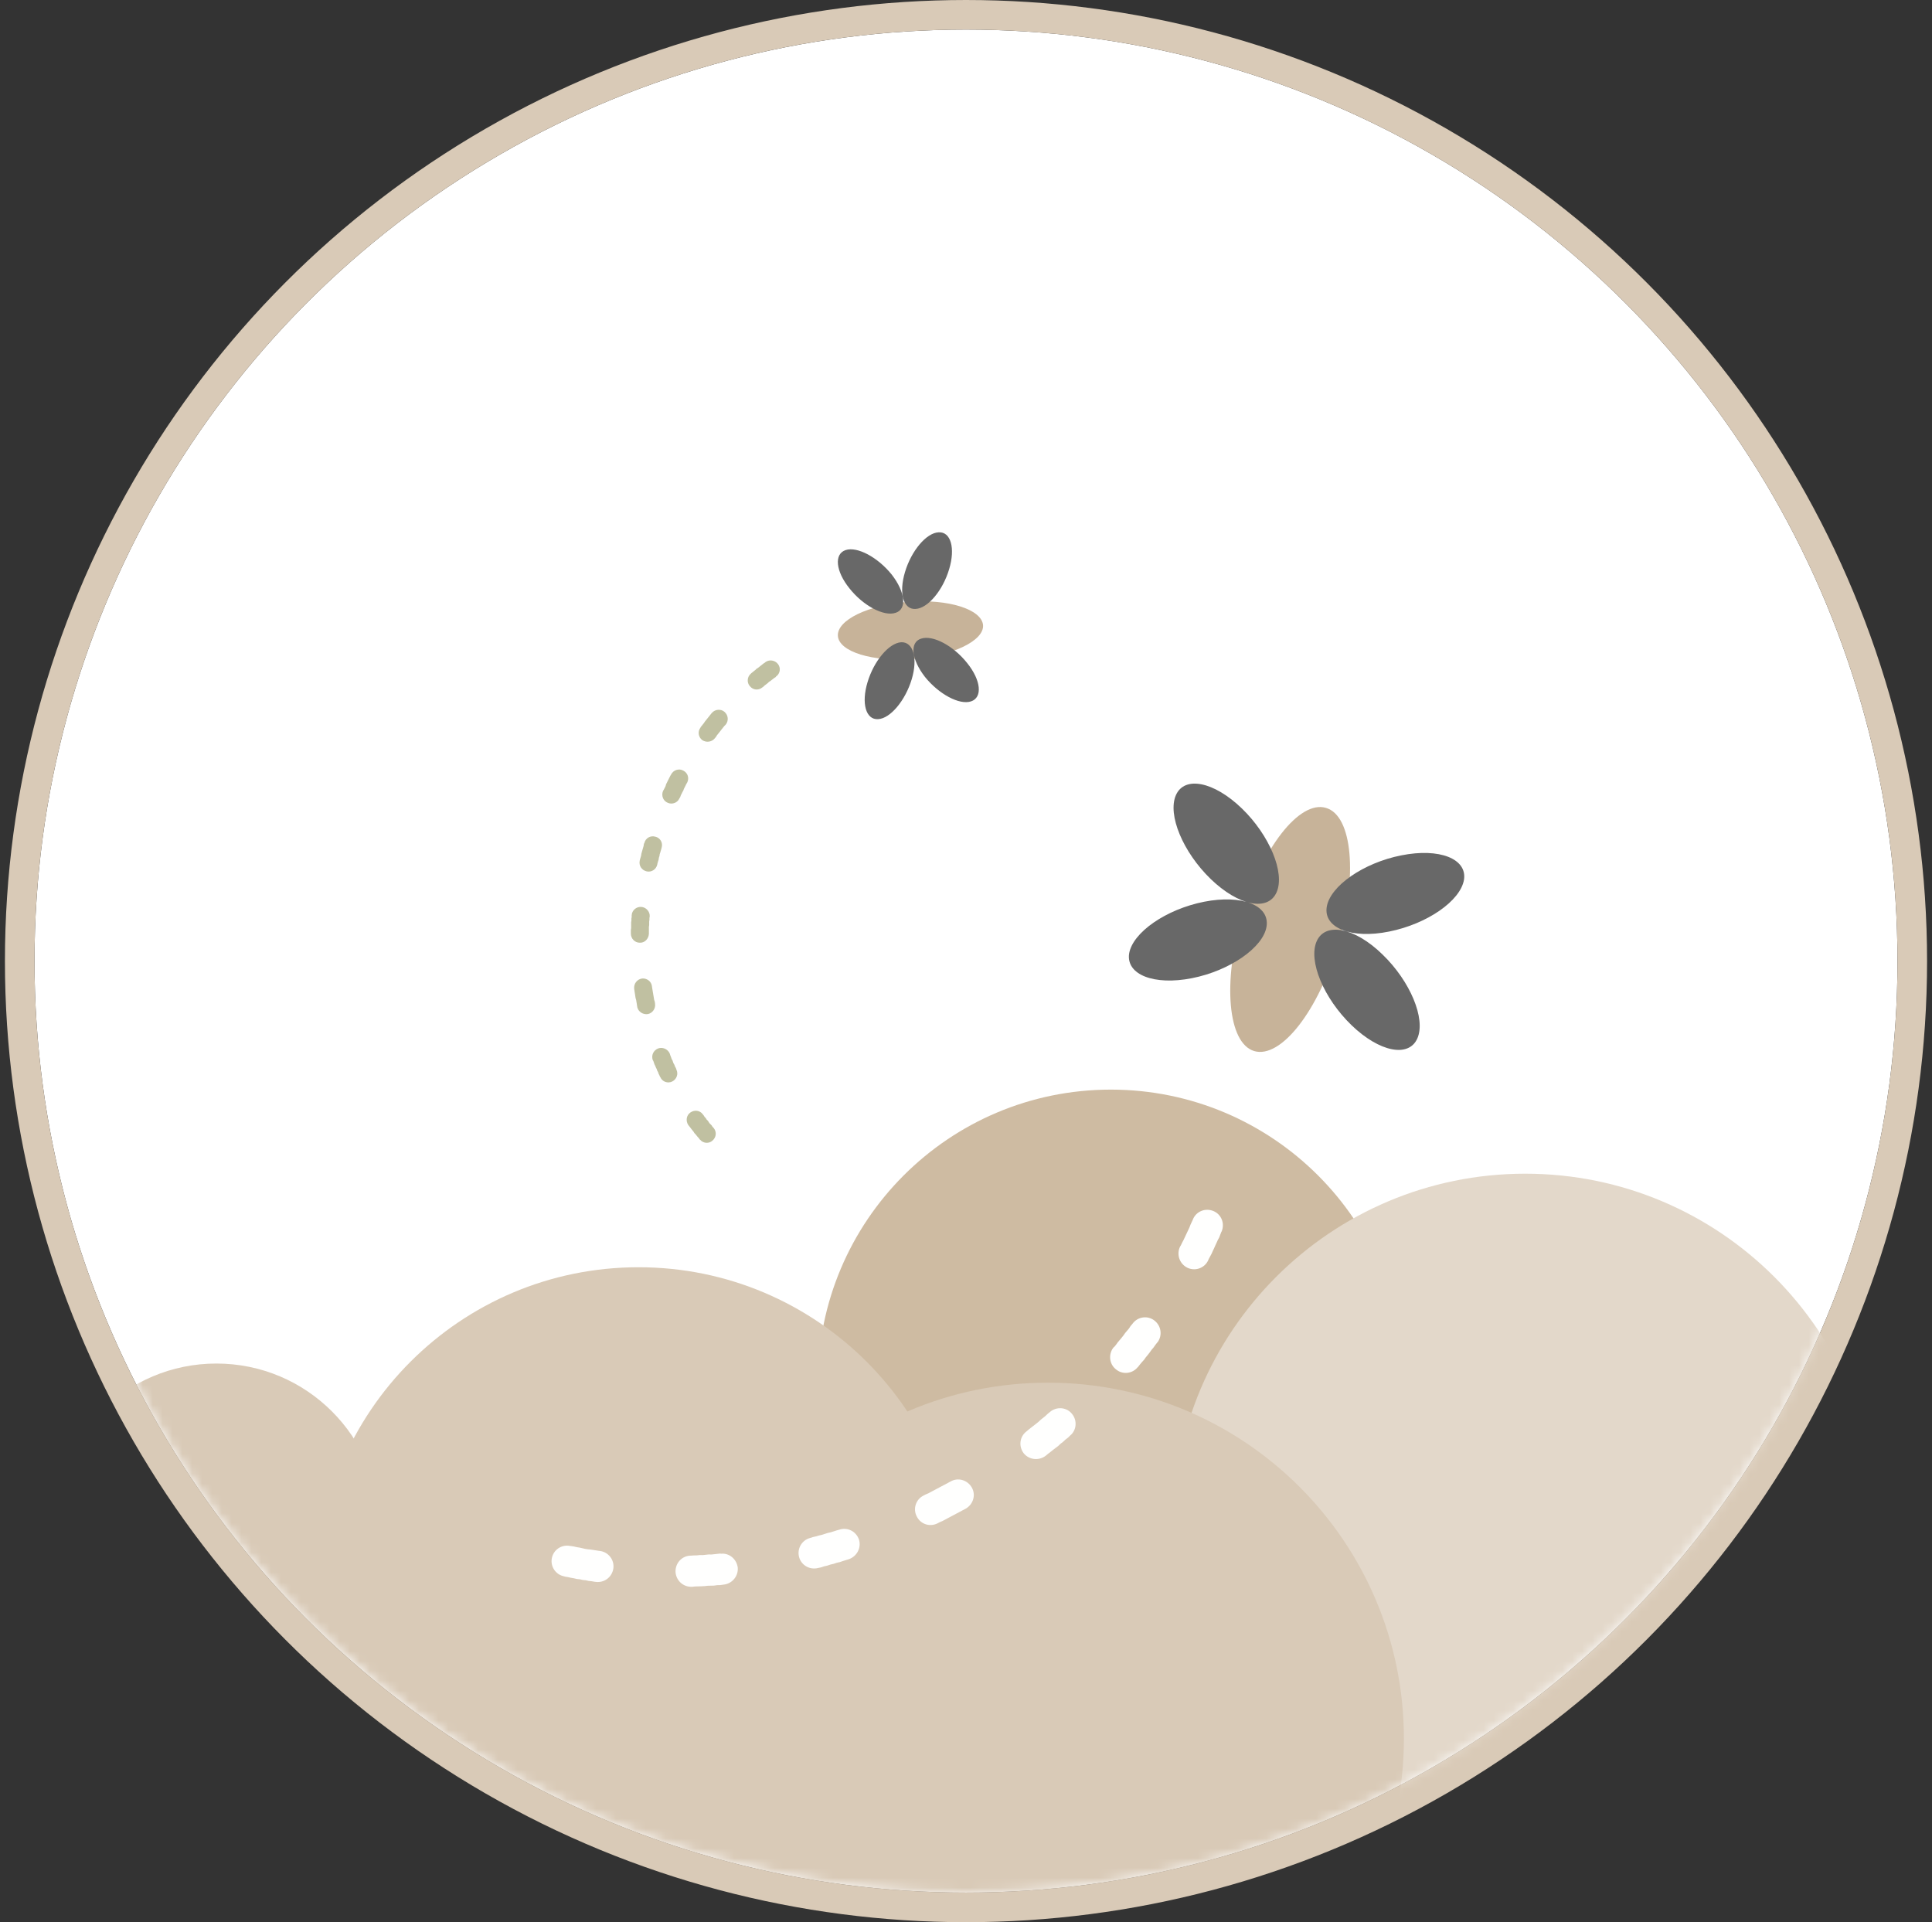 <?xml version="1.0" encoding="UTF-8"?>
<svg width="196px" height="195px" viewBox="0 0 196 195" version="1.1" xmlns="http://www.w3.org/2000/svg" xmlns:xlink="http://www.w3.org/1999/xlink">
    <rect x="0" y="0" width="196" height="195" fill="#333333" stroke="none"/>
    <!-- Generator: Sketch 48.2 (47327) - http://www.bohemiancoding.com/sketch -->
    <title>drawing</title>
    <desc>Created with Sketch.</desc>
    <defs>
        <circle id="path-1" cx="95" cy="94.5" r="94.5"></circle>
    </defs>
    <g id="Penergetic-K_MoA" stroke="none" stroke-width="1" fill="none" fill-rule="evenodd" transform="translate(-769, -877)">
        <g id="Penergetic-K" transform="translate(115, 122)">
            <g id="bubbles">
                <g id="fly" transform="translate(657, 666)">
                    <g id="drawing" transform="translate(0, 92)">
                        <mask id="mask-2" fill="white">
                            <use xlink:href="#path-1"></use>
                        </mask>
                        <g id="Mask">
                            <use fill="#FFFFFF" fill-rule="evenodd" xlink:href="#path-1"></use>
                            <circle stroke="#D9CAB7" stroke-width="3" cx="95" cy="94.5" r="96"></circle>
                        </g>
                        <g id="Group" mask="url(#mask-2)">
                            <g transform="translate(2, 107.068)">
                                <path d="M137.424,30.2 C137.424,46.615 124.113,59.926 107.695,59.926 C91.276,59.926 77.968,46.615 77.968,30.2 C77.968,13.781 91.276,0.47 107.695,0.47 C124.113,0.47 137.424,13.781 137.424,30.2" id="Fill-359" fill="#CEBBA2"></path>
                                <path d="M185.468,44.734 C185.468,64.468 169.468,80.468 149.734,80.468 C129.997,80.468 114,64.468 114,44.734 C114,24.997 129.997,9 149.734,9 C169.468,9 185.468,24.997 185.468,44.734" id="Fill-358" fill="#E3D8CA"></path>
                                <path d="M137.424,66.313 C137.424,86.26 121.253,102.431 101.307,102.431 C81.36,102.431 65.193,86.26 65.193,66.313 C65.193,46.367 81.36,30.2 101.307,30.2 C121.253,30.2 137.424,46.367 137.424,66.313" id="Fill-360" fill="#D9CAB7"></path>
                                <path d="M92.502,51.209 C92.502,69.282 77.854,83.932 59.782,83.932 C41.71,83.932 27.062,69.282 27.062,51.209 C27.062,33.14 41.71,18.49 59.782,18.49 C77.854,18.49 92.502,33.14 92.502,51.209" id="Fill-361" fill="#D9CAB7"></path>
                                <path d="M33.533,44.838 C33.533,53.998 26.109,61.421 16.953,61.421 C7.794,61.421 0.37,53.998 0.37,44.838 C0.37,35.682 7.794,28.259 16.953,28.259 C26.109,28.259 33.533,35.682 33.533,44.838" id="Fill-362" fill="#D9CAB7"></path>
                            </g>
                        </g>
                        <g id="Group-2" mask="url(#mask-2)">
                            <g transform="translate(52, 51)">
                                <path d="M44.731,9.419 C44.844,10.996 41.633,12.544 37.578,12.854 C33.523,13.163 30.116,12.121 30.003,10.517 C29.89,8.912 33.073,7.363 37.156,7.054 C41.211,6.743 44.59,7.814 44.731,9.419" id="Fill-25" fill="#C7B399"></path>
                                <path d="M35.46,4.283 C34.053,2.537 31.969,1.412 30.786,1.805 C29.603,2.199 29.772,3.945 31.18,5.692 C32.588,7.465 34.672,8.563 35.854,8.169 C37.037,7.803 36.84,6.057 35.46,4.283 Z M38.839,14.674 C40.248,16.42 42.331,17.546 43.514,17.152 C44.697,16.758 44.528,15.012 43.12,13.266 C41.712,11.493 39.628,10.395 38.445,10.788 C37.263,11.154 37.46,12.899 38.839,14.674 Z M37.488,14.927 C36.84,17.067 35.319,18.898 34.081,18.955 C32.841,19.038 32.363,17.349 33.01,15.209 C33.658,13.041 35.179,11.238 36.418,11.154 C37.657,11.098 38.135,12.787 37.488,14.927 Z M36.812,4.029 C37.46,1.861 38.98,0.058 40.219,0.003 C41.458,-0.081 41.937,1.608 41.289,3.748 C40.642,5.916 39.121,7.719 37.882,7.775 C36.643,7.859 36.164,6.171 36.812,4.029 Z" id="Fill-26" fill="#686868"></path>
                                <g id="Group-3" stroke-width="1" fill="none" transform="translate(76.857, 38.925) rotate(-34) translate(-76.857, -38.925) translate(59.857, 21.425)">
                                    <path d="M25.336,9.893 C27.138,12.033 24.153,17.468 18.662,22.002 C13.199,26.536 7.314,28.449 5.512,26.282 C3.738,24.113 6.723,18.707 12.186,14.174 C17.677,9.64 23.561,7.725 25.336,9.893" id="Fill-27" fill="#C7B399"></path>
                                    <path d="M9.754,10.871 C6.122,9.349 2.011,9.406 0.518,10.983 C-0.946,12.587 0.8,15.095 4.404,16.615 C8.008,18.135 12.148,18.079 13.612,16.502 C15.105,14.897 13.359,12.391 9.754,10.871 Z M23.637,23.88 C27.27,25.4 31.381,25.344 32.873,23.767 C34.337,22.19 32.62,19.684 28.987,18.164 C25.383,16.643 21.243,16.699 19.779,18.277 C18.315,19.854 20.032,22.387 23.637,23.88 Z M21.778,25.429 C22.596,29.258 21.778,33.314 19.948,34.468 C18.117,35.622 15.977,33.454 15.161,29.624 C14.344,25.767 15.161,21.74 16.992,20.585 C18.822,19.431 20.991,21.6 21.778,25.429 Z M11.613,9.349 C10.796,5.492 11.613,1.465 13.443,0.31 C15.274,-0.844 17.413,1.325 18.23,5.154 C19.047,8.983 18.23,13.038 16.4,14.192 C14.57,15.348 12.43,13.18 11.613,9.349 Z" id="Fill-28" fill="#686868"></path>
                                </g>
                                <path d="M72.941,90.024 C72.236,90.531 71.252,90.362 70.745,89.657 C70.237,88.926 70.406,87.94 71.11,87.433 L71.252,87.349 L71.477,87.18 L71.73,87.01 L71.955,86.841 L72.18,86.672 L72.406,86.504 L72.631,86.335 L72.857,86.166 L73.082,85.969 L73.306,85.8 L73.532,85.631 L73.56,85.603 C74.236,85.04 75.222,85.152 75.784,85.828 C76.348,86.504 76.235,87.49 75.559,88.052 L75.503,88.082 L75.278,88.278 L75.053,88.476 L74.799,88.643 L74.546,88.841 L74.32,89.01 L74.067,89.208 L73.842,89.376 L73.588,89.573 L73.335,89.742 L73.082,89.911 L72.941,90.024 Z M61.564,96.219 C60.748,96.557 59.818,96.162 59.509,95.346 C59.171,94.558 59.565,93.628 60.353,93.291 L60.41,93.291 L60.691,93.177 L60.973,93.036 L61.254,92.925 L61.536,92.811 L61.79,92.699 L62.071,92.558 L62.353,92.446 L62.634,92.333 L62.888,92.192 L63.169,92.079 C63.958,91.686 64.916,92.023 65.281,92.811 C65.648,93.6 65.338,94.529 64.55,94.924 L64.521,94.924 L64.211,95.064 L63.93,95.205 L63.648,95.317 L63.367,95.458 L63.057,95.599 L62.775,95.712 L62.494,95.853 L62.184,95.965 L61.902,96.078 L61.592,96.219 L61.564,96.219 Z M49.117,99.767 C48.245,99.908 47.428,99.344 47.26,98.5 C47.118,97.627 47.681,96.81 48.555,96.67 L48.808,96.614 L49.117,96.557 L49.456,96.5 L49.766,96.444 L50.075,96.387 L50.385,96.303 L50.695,96.246 L50.976,96.191 L51.286,96.106 L51.568,96.05 C52.413,95.853 53.285,96.387 53.454,97.232 C53.652,98.077 53.116,98.951 52.271,99.119 L51.99,99.204 L51.652,99.26 L51.342,99.344 L51.005,99.401 L50.695,99.486 L50.357,99.541 L50.019,99.597 L49.71,99.655 L49.371,99.711 L49.117,99.767 Z M36.193,100.668 C35.32,100.64 34.644,99.936 34.672,99.063 C34.672,98.19 35.404,97.486 36.277,97.514 L36.502,97.514 L36.812,97.542 L39.375,97.542 C40.248,97.514 40.952,98.218 40.98,99.091 C41.008,99.964 40.304,100.668 39.431,100.696 L36.756,100.696 L36.418,100.668 L36.193,100.668 Z M23.38,98.979 C22.536,98.781 22.001,97.937 22.197,97.091 C22.395,96.246 23.24,95.712 24.084,95.91 L24.394,95.965 L24.704,96.05 L24.986,96.106 L25.295,96.191 L25.605,96.246 L25.914,96.303 L26.225,96.387 L26.534,96.444 L26.844,96.5 L27.097,96.557 C27.97,96.698 28.533,97.514 28.393,98.387 C28.224,99.232 27.407,99.796 26.534,99.655 L26.252,99.597 L25.942,99.541 L25.605,99.486 L25.295,99.401 L24.958,99.344 L24.647,99.26 L24.309,99.204 L24,99.119 L23.661,99.063 L23.38,98.979 Z M11.159,94.642 C10.371,94.247 10.06,93.318 10.427,92.53 C10.821,91.741 11.75,91.404 12.539,91.797 L12.595,91.826 L12.849,91.938 L13.13,92.079 L13.412,92.192 L13.665,92.333 L13.947,92.446 L14.228,92.558 L14.482,92.699 L14.763,92.811 L15.045,92.925 L15.327,93.036 L15.327,93.065 C16.143,93.375 16.509,94.303 16.2,95.121 C15.861,95.91 14.932,96.303 14.116,95.965 L13.806,95.853 L13.525,95.712 L13.214,95.599 L12.933,95.458 L12.652,95.317 L12.37,95.205 L12.06,95.064 L11.779,94.924 L11.497,94.783 L11.215,94.671 L11.159,94.642 Z M0.008,85.406 C0.571,84.73 1.557,84.645 2.232,85.209 L2.317,85.265 L2.542,85.434 L2.767,85.631 L2.993,85.8 L3.19,85.969 L3.415,86.166 L3.64,86.335 L3.894,86.504 L4.12,86.672 L4.345,86.841 L4.57,87.01 L4.655,87.067 C5.358,87.574 5.527,88.56 5.021,89.264 C4.485,89.996 3.5,90.136 2.796,89.63 L2.711,89.573 L2.458,89.376 L2.205,89.208 L1.979,89.01 L1.725,88.841 L1.5,88.643 L1.247,88.476 L1.022,88.278 L0.769,88.082 L0.543,87.884 L0.318,87.715 L0.234,87.631 C-0.443,87.096 -0.555,86.082 0.008,85.406 Z" id="Fill-31" fill="#FFFFFE" transform="translate(37.896, 92.766) rotate(-28) translate(-37.896, -92.766) "></path>
                                <path d="M14.829,60.136 C14.547,59.714 14.631,59.15 15.026,58.868 C15.448,58.559 16.012,58.644 16.293,59.037 L16.321,59.066 L16.405,59.178 L16.49,59.319 L16.603,59.432 L16.687,59.573 L16.8,59.685 L16.884,59.798 L16.969,59.939 L17.081,60.051 L17.194,60.163 L17.279,60.304 L17.391,60.418 C17.729,60.812 17.673,61.375 17.279,61.713 C16.913,62.051 16.321,61.994 16.012,61.601 L15.983,61.601 L15.899,61.46 L15.786,61.346 L15.673,61.206 L15.561,61.065 L15.448,60.953 L15.364,60.812 L15.138,60.531 L15.054,60.418 L14.941,60.276 L14.829,60.136 Z M11.224,53.546 C11.055,53.068 11.28,52.561 11.759,52.364 C12.21,52.195 12.745,52.42 12.942,52.87 L12.97,52.956 L13.026,53.124 L13.083,53.264 L13.139,53.434 L13.224,53.575 L13.28,53.743 L13.336,53.885 L13.42,54.025 L13.477,54.194 L13.561,54.335 L13.618,54.476 L13.618,54.505 C13.843,54.954 13.646,55.489 13.195,55.715 C12.745,55.94 12.182,55.743 11.985,55.264 L11.956,55.235 L11.9,55.095 L11.815,54.927 L11.759,54.757 L11.675,54.617 L11.619,54.448 L11.534,54.279 L11.478,54.137 L11.393,53.969 L11.337,53.8 L11.28,53.631 L11.224,53.546 Z M9.337,46.309 C9.281,45.802 9.619,45.352 10.126,45.268 C10.605,45.211 11.084,45.55 11.14,46.056 L11.14,46.085 L11.168,46.253 L11.196,46.422 L11.224,46.592 L11.253,46.761 L11.28,46.929 L11.309,47.098 L11.365,47.435 L11.421,47.604 L11.45,47.773 L11.45,47.803 C11.534,48.281 11.224,48.759 10.745,48.872 C10.239,48.957 9.76,48.647 9.648,48.168 L9.648,48.14 L9.619,47.971 L9.591,47.773 L9.563,47.604 L9.535,47.435 L9.478,47.239 L9.451,47.069 L9.422,46.873 L9.394,46.704 L9.366,46.506 L9.337,46.337 L9.337,46.309 Z M9.084,38.847 C9.113,38.34 9.563,37.974 10.042,38.002 C10.549,38.03 10.943,38.482 10.915,38.96 L10.886,39.129 L10.886,39.298 L10.858,39.495 L10.858,39.861 L10.83,40.03 L10.83,40.734 C10.802,41.241 10.407,41.663 9.901,41.635 C9.394,41.635 9,41.212 9,40.706 L9,40.34 L9.028,40.17 L9.028,39.58 L9.056,39.382 L9.056,39.186 L9.084,39.016 L9.084,38.847 Z M10.38,31.498 C10.493,31.019 10.999,30.738 11.478,30.878 C11.985,30.99 12.266,31.498 12.125,31.976 L12.098,32.089 L12.041,32.286 L11.985,32.483 L11.928,32.652 L11.9,32.849 L11.844,33.018 L11.815,33.216 L11.759,33.384 L11.703,33.582 L11.675,33.722 C11.563,34.202 11.084,34.511 10.605,34.398 C10.098,34.285 9.788,33.807 9.901,33.3 L9.929,33.186 L9.985,32.991 L10.042,32.793 L10.07,32.596 L10.126,32.399 L10.183,32.201 L10.239,32.005 L10.295,31.807 L10.323,31.61 L10.38,31.498 Z M13.083,24.57 C13.308,24.12 13.871,23.923 14.322,24.176 C14.773,24.401 14.941,24.937 14.716,25.387 L14.631,25.529 L14.547,25.697 L14.378,26.035 L14.322,26.204 L14.238,26.345 L14.154,26.514 L14.068,26.683 L14.012,26.852 L13.927,26.993 C13.73,27.443 13.195,27.639 12.745,27.443 C12.266,27.246 12.069,26.71 12.266,26.232 L12.351,26.091 L12.435,25.923 L12.52,25.753 L12.576,25.556 L12.66,25.387 L12.745,25.218 L12.829,25.049 L12.914,24.88 L12.998,24.712 L13.083,24.57 Z M17.222,18.319 C17.532,17.953 18.123,17.897 18.489,18.206 C18.884,18.544 18.94,19.107 18.63,19.502 L18.602,19.529 L18.489,19.643 L18.377,19.783 L18.264,19.924 L18.151,20.065 L18.067,20.177 L17.954,20.319 L17.841,20.459 L17.729,20.6 L17.645,20.741 L17.532,20.882 C17.222,21.276 16.659,21.361 16.236,21.078 C15.843,20.769 15.758,20.206 16.068,19.812 L16.068,19.783 L16.18,19.643 L16.293,19.502 L16.405,19.361 L16.518,19.192 L16.631,19.051 L16.744,18.911 L16.856,18.77 L16.969,18.629 L17.081,18.488 L17.194,18.348 L17.222,18.319 Z M22.657,13.166 C23.051,12.884 23.615,12.969 23.924,13.363 C24.235,13.757 24.149,14.349 23.727,14.63 L23.699,14.686 L23.558,14.771 L23.417,14.884 L23.305,14.968 L23.164,15.081 L23.023,15.166 L22.91,15.279 L22.77,15.391 L22.657,15.475 L22.516,15.588 L22.403,15.7 L22.347,15.729 C21.953,16.066 21.39,16.01 21.08,15.616 C20.742,15.249 20.799,14.659 21.165,14.349 L21.221,14.293 L21.502,14.067 L21.643,13.955 L21.756,13.842 L21.896,13.757 L22.037,13.645 L22.32,13.419 L22.46,13.307 L22.601,13.221 L22.657,13.166 Z" id="Fill-32" fill="#C0C0A1"></path>
                            </g>
                        </g>
                    </g>
                </g>
            </g>
        </g>
    </g>
</svg>